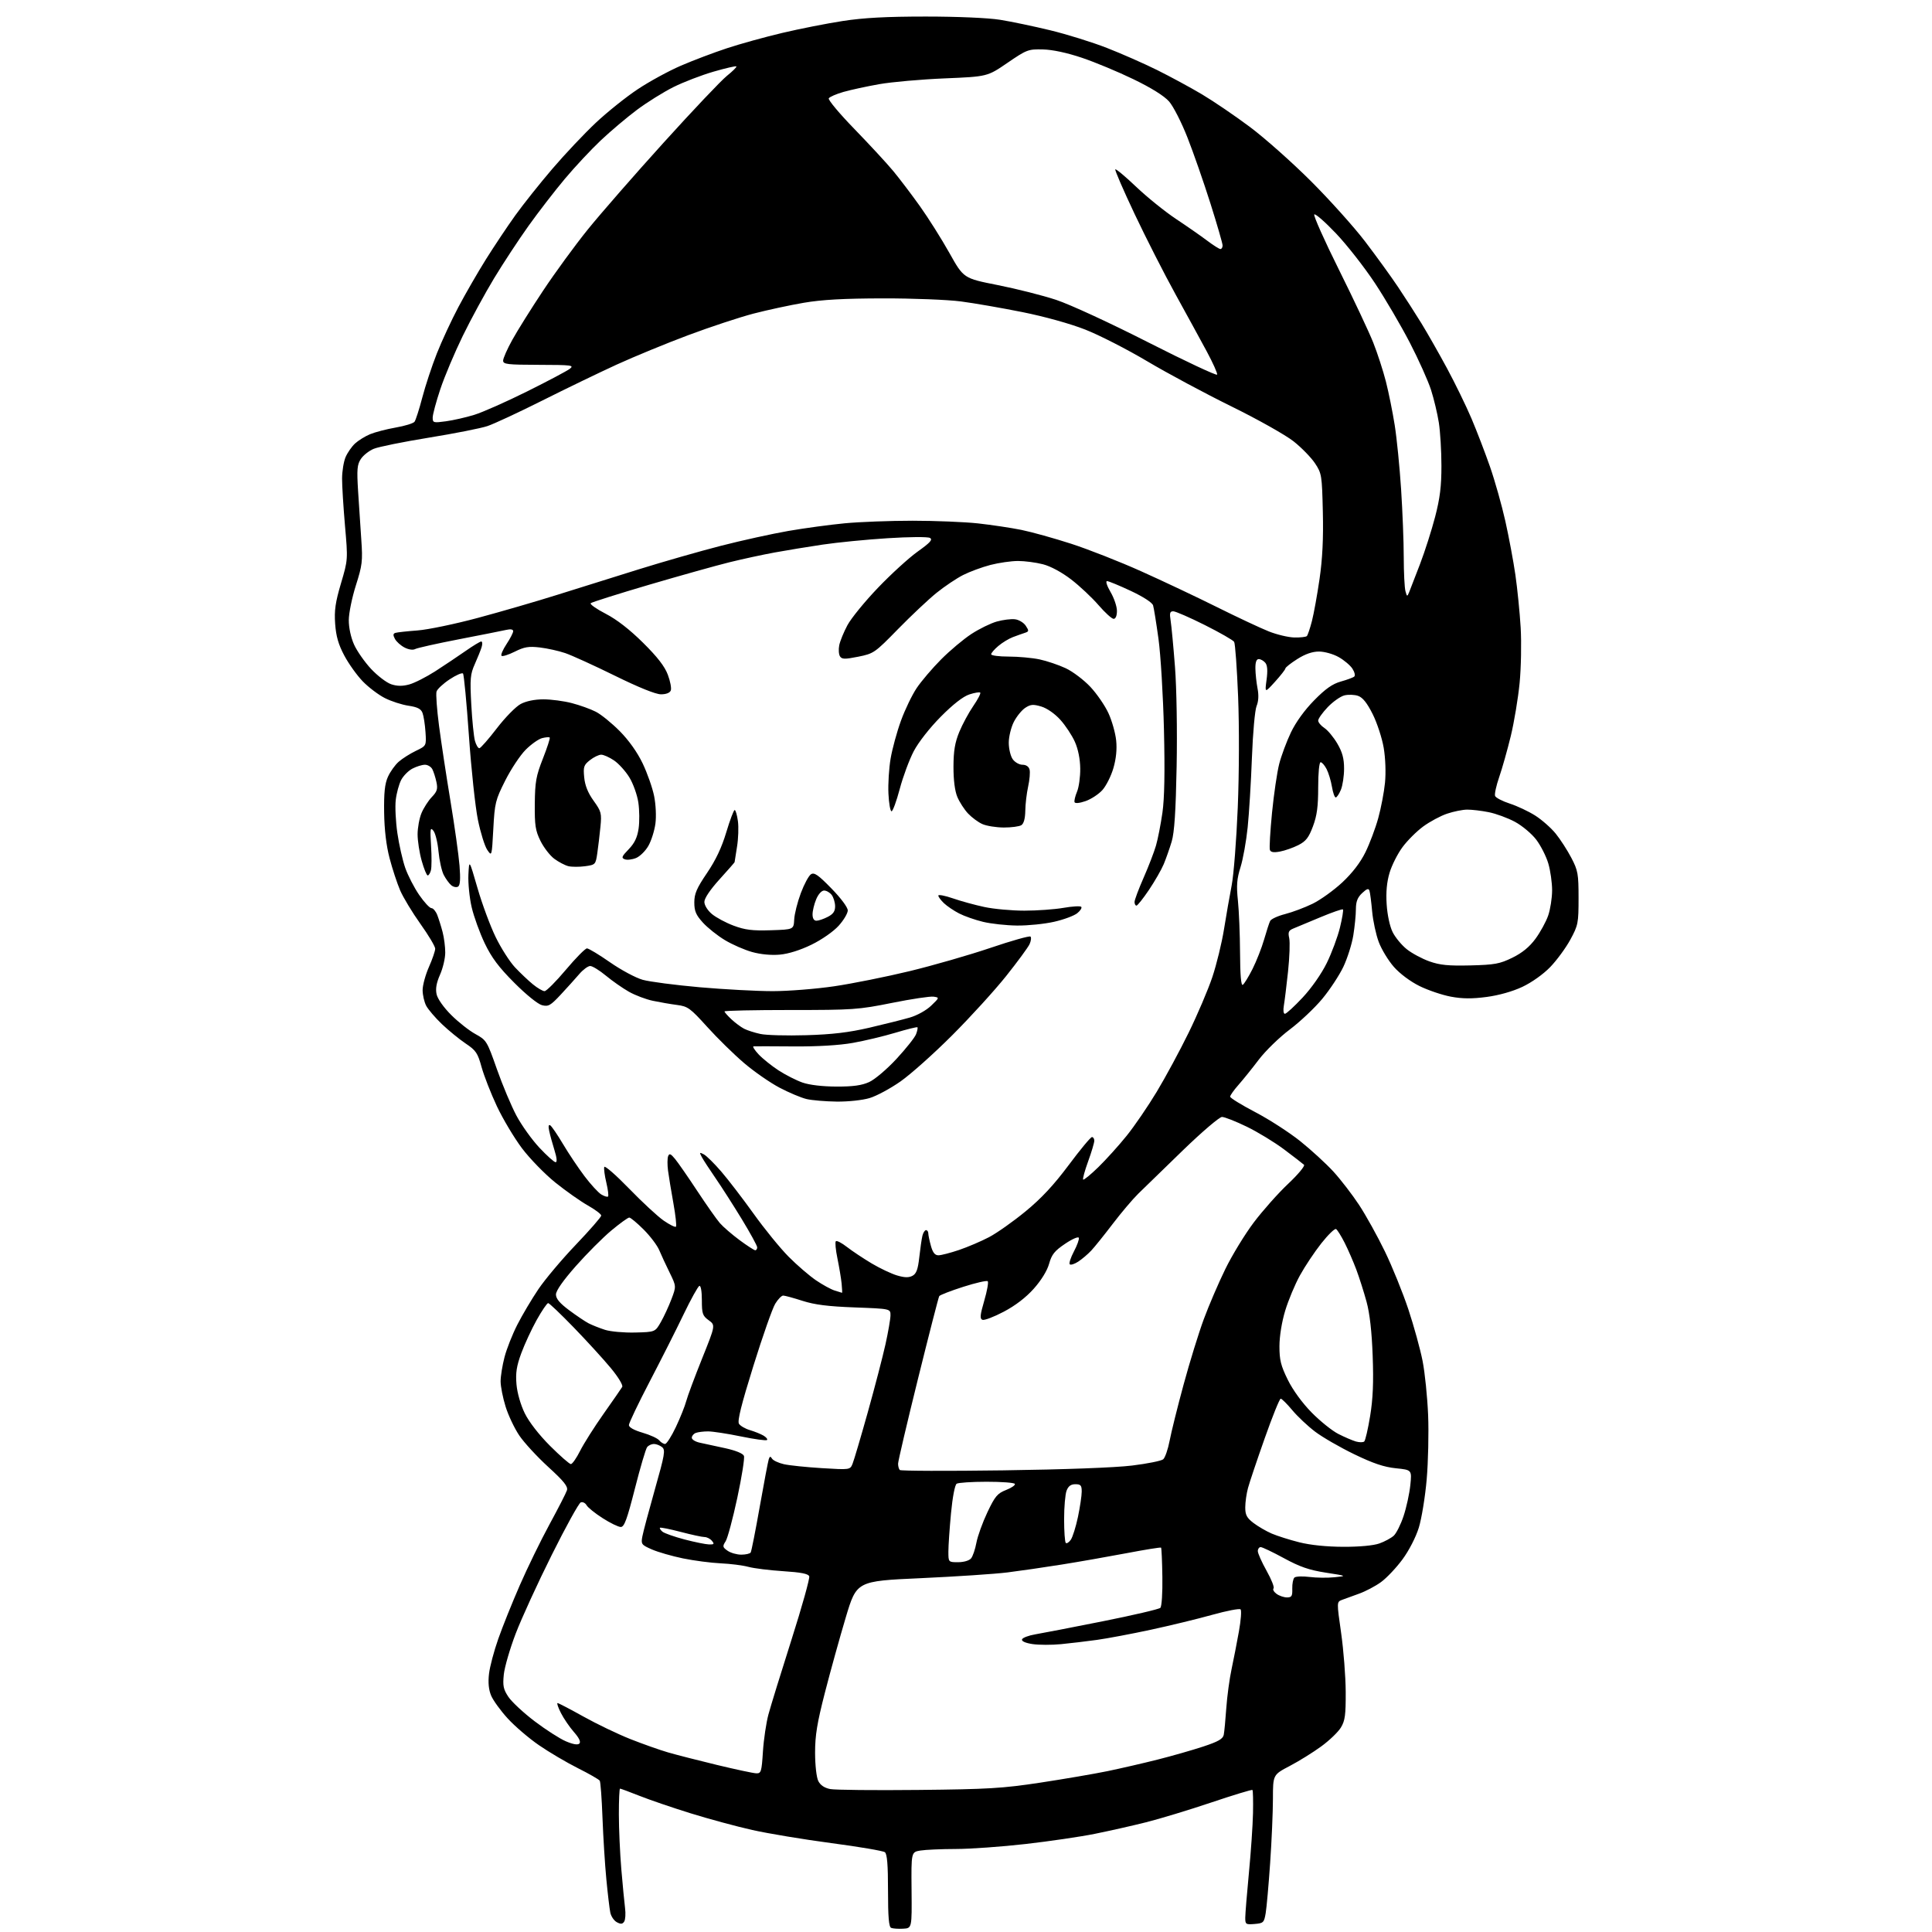 <?xml version="1.0" encoding="UTF-8" standalone="no"?>
<svg 
  version="1.1" 
  xmlns="http://www.w3.org/2000/svg" 
  xmlns:xlink="http://www.w3.org/1999/xlink" 
  xmlns:svg="http://www.w3.org/2000/svg"
  xmlns:rdf="http://www.w3.org/1999/02/22-rdf-syntax-ns#"
  xmlns:cc="http://creativecommons.org/ns#"
  xmlns:dc="http://purl.org/dc/elements/1.1/"
  viewBox="0 0 768 768"
  width="768"
  height="768"
>
<style>svg {background-color: white; }</style>"
<path stroke="none" fill="black" fill-rule="evenodd" d="M359.00,766.69C357.07,766.80 354.94,766.65 354.25,766.36C353.33,765.97 353.00,762.03 353.00,751.54C353.00,741.29 352.65,736.97 351.75,736.28C351.06,735.75 341.50,734.12 330.50,732.67C319.50,731.21 305.32,728.86 299.00,727.44C292.68,726.02 281.65,723.03 274.50,720.81C267.35,718.59 258.23,715.47 254.22,713.88C250.22,712.30 246.73,711.00 246.47,711.00C246.21,711.00 246.00,715.61 246.01,721.25C246.01,726.89 246.45,736.67 246.98,743.00C247.52,749.33 248.19,756.30 248.47,758.50C248.76,760.70 248.60,763.11 248.13,763.85C247.46,764.89 246.77,764.95 245.21,764.11C244.08,763.51 242.91,761.78 242.60,760.26C242.29,758.74 241.58,752.77 241.03,747.00C240.47,741.23 239.79,730.26 239.50,722.64C239.22,715.02 238.73,708.37 238.41,707.86C238.10,707.36 234.17,705.10 229.67,702.85C225.18,700.59 218.22,696.49 214.21,693.72C210.20,690.96 204.62,686.18 201.81,683.10C198.99,680.02 196.03,675.93 195.23,674.02C194.25,671.66 193.98,668.86 194.39,665.35C194.72,662.50 196.39,656.23 198.09,651.42C199.78,646.60 203.63,637.03 206.64,630.14C209.64,623.26 214.94,612.39 218.42,605.99C221.90,599.59 225.03,593.48 225.37,592.42C225.84,590.91 224.20,588.85 217.94,583.13C213.52,579.09 208.34,573.47 206.43,570.64C204.52,567.81 202.06,562.64 200.98,559.14C199.89,555.65 199.00,551.13 199.00,549.10C199.00,547.08 199.70,542.75 200.55,539.49C201.39,536.23 203.69,530.42 205.64,526.60C207.59,522.77 211.35,516.43 214.00,512.50C216.65,508.57 223.36,500.60 228.91,494.79C234.46,488.98 239.00,483.76 239.00,483.21C239.00,482.65 236.60,480.84 233.66,479.18C230.73,477.52 224.91,473.42 220.73,470.06C216.56,466.70 210.60,460.57 207.49,456.45C204.39,452.32 199.90,444.80 197.51,439.72C195.13,434.65 192.40,427.66 191.44,424.20C189.90,418.59 189.20,417.55 185.10,414.81C182.57,413.11 178.33,409.64 175.67,407.11C173.02,404.57 170.20,401.28 169.42,399.80C168.64,398.31 168.00,395.51 168.00,393.58C168.00,391.64 169.13,387.51 170.50,384.40C171.88,381.29 173.00,378.02 173.00,377.12C173.00,376.23 170.36,371.79 167.13,367.27C163.91,362.75 160.28,356.75 159.07,353.95C157.87,351.14 155.97,345.40 154.87,341.17C153.55,336.16 152.80,329.86 152.70,323.00C152.59,315.14 152.96,311.57 154.20,308.81C155.11,306.78 157.03,304.08 158.48,302.81C159.93,301.54 163.00,299.59 165.31,298.48C169.50,296.47 169.50,296.47 169.14,291.01C168.94,288.01 168.41,284.59 167.96,283.41C167.35,281.78 165.96,281.07 162.35,280.53C159.72,280.14 155.50,278.77 152.98,277.49C150.45,276.21 146.51,273.23 144.22,270.87C141.93,268.51 138.62,263.90 136.88,260.62C134.53,256.22 133.59,252.95 133.23,248.00C132.85,242.65 133.31,239.46 135.54,231.91C138.32,222.52 138.32,222.47 137.14,209.00C136.50,201.57 135.97,193.12 135.98,190.22C135.99,187.31 136.62,183.49 137.37,181.72C138.13,179.95 139.82,177.51 141.13,176.30C142.45,175.09 145.13,173.43 147.09,172.61C149.05,171.79 153.63,170.60 157.28,169.96C160.93,169.33 164.30,168.29 164.78,167.65C165.26,167.02 166.65,162.68 167.87,158.02C169.09,153.36 171.69,145.48 173.65,140.52C175.61,135.56 179.48,127.22 182.25,122.00C185.01,116.78 189.95,108.22 193.22,103.00C196.50,97.78 201.72,89.95 204.84,85.61C207.95,81.27 214.58,72.94 219.57,67.11C224.56,61.27 232.35,53.03 236.87,48.78C241.40,44.53 248.87,38.55 253.48,35.49C258.08,32.42 265.82,28.20 270.67,26.11C275.53,24.01 283.77,20.89 289.00,19.17C294.23,17.44 304.12,14.70 311.00,13.08C317.88,11.45 328.68,9.32 335.00,8.35C343.35,7.06 352.40,6.58 368.00,6.58C380.55,6.58 392.83,7.11 397.50,7.86C401.90,8.56 410.90,10.44 417.50,12.04C424.10,13.64 434.22,16.79 439.98,19.04C445.75,21.29 454.75,25.25 459.99,27.85C465.22,30.45 473.26,34.80 477.85,37.53C482.45,40.27 490.99,46.08 496.85,50.46C502.71,54.84 513.60,64.51 521.07,71.96C528.53,79.41 538.24,90.22 542.65,96.00C547.06,101.78 552.93,109.88 555.69,114.00C558.46,118.12 562.65,124.65 565.02,128.50C567.38,132.35 571.96,140.39 575.19,146.37C578.42,152.35 582.80,161.35 584.94,166.37C587.07,171.39 590.39,180.05 592.33,185.62C594.26,191.18 596.99,200.86 598.39,207.12C599.79,213.38 601.59,223.00 602.39,228.50C603.18,234.00 604.13,243.45 604.49,249.50C604.84,255.55 604.66,265.45 604.07,271.50C603.48,277.55 601.90,287.04 600.56,292.59C599.21,298.14 597.14,305.47 595.96,308.88C594.78,312.29 594.04,315.67 594.32,316.40C594.60,317.12 597.23,318.49 600.16,319.44C603.10,320.39 607.66,322.54 610.29,324.21C612.92,325.89 616.58,329.11 618.42,331.38C620.26,333.65 623.05,337.98 624.63,341.00C627.26,346.04 627.50,347.39 627.50,357.00C627.50,366.96 627.33,367.81 624.24,373.51C622.44,376.82 618.84,381.72 616.24,384.42C613.46,387.29 608.88,390.54 605.17,392.29C601.28,394.12 595.79,395.67 590.92,396.31C585.16,397.07 581.30,397.04 576.75,396.19C573.31,395.55 567.71,393.66 564.30,391.98C560.63,390.17 556.47,387.06 554.09,384.36C551.88,381.85 549.17,377.39 548.07,374.45C546.97,371.51 545.79,366.04 545.45,362.30C545.11,358.56 544.64,354.87 544.39,354.10C544.05,353.03 543.36,353.25 541.47,355.02C539.63,356.76 539.00,358.39 538.99,361.42C538.99,363.67 538.52,368.34 537.96,371.82C537.40,375.29 535.62,380.91 534.01,384.32C532.39,387.72 528.61,393.46 525.60,397.08C522.59,400.70 516.77,406.19 512.66,409.28C508.55,412.37 503.04,417.74 500.41,421.20C497.78,424.67 494.14,429.19 492.32,431.25C490.49,433.32 489.00,435.42 489.00,435.94C489.00,436.45 493.49,439.22 498.98,442.09C504.47,444.96 512.51,450.15 516.85,453.62C521.18,457.09 527.12,462.53 530.04,465.71C532.95,468.90 537.56,474.88 540.27,479.00C542.98,483.12 547.60,491.45 550.53,497.50C553.46,503.55 557.65,513.90 559.85,520.50C562.04,527.10 564.58,536.33 565.50,541.00C566.42,545.67 567.40,555.35 567.70,562.50C567.99,569.65 567.73,581.16 567.13,588.08C566.53,595.00 565.12,603.62 564.01,607.24C562.82,611.08 560.12,616.33 557.50,619.89C555.04,623.23 551.19,627.30 548.94,628.93C546.69,630.56 542.74,632.63 540.17,633.54C537.60,634.45 534.57,635.55 533.43,635.99C531.36,636.79 531.36,636.79 533.12,649.15C534.09,655.94 534.91,666.45 534.94,672.50C534.98,681.75 534.68,684.01 533.02,686.73C531.94,688.51 528.42,691.89 525.20,694.23C521.99,696.58 516.36,700.08 512.69,702.00C506.02,705.50 506.02,705.50 506.01,715.09C506.00,720.37 505.51,731.85 504.90,740.59C504.30,749.34 503.50,758.30 503.13,760.50C502.50,764.25 502.23,764.52 498.73,764.81C495.23,765.10 495.00,764.95 495.01,762.31C495.02,760.76 495.67,752.75 496.46,744.50C497.26,736.25 497.99,725.55 498.09,720.72C498.19,715.89 498.09,711.76 497.87,711.54C497.65,711.32 490.28,713.56 481.48,716.52C472.69,719.48 461.00,723.02 455.50,724.40C450.00,725.78 440.86,727.84 435.19,728.98C429.51,730.13 417.14,731.94 407.69,733.02C398.23,734.10 385.77,734.99 380.00,735.00C374.23,735.01 367.86,735.29 365.86,735.62C362.22,736.23 362.22,736.23 362.36,751.36C362.50,766.50 362.50,766.50 359.00,766.69zM365.00,711.53C392.83,711.25 398.49,710.91 413.59,708.62C422.98,707.19 434.97,705.14 440.23,704.06C445.48,702.97 454.44,700.91 460.14,699.47C465.84,698.03 473.99,695.70 478.27,694.29C484.27,692.31 486.13,691.25 486.46,689.61C486.69,688.45 487.15,683.67 487.47,679.00C487.80,674.33 488.74,667.35 489.57,663.50C490.39,659.65 491.71,652.90 492.49,648.51C493.28,644.12 493.58,640.18 493.15,639.75C492.73,639.33 487.69,640.30 481.94,641.90C476.20,643.51 465.20,646.18 457.50,647.84C449.80,649.50 440.12,651.32 436.00,651.89C431.88,652.46 425.47,653.22 421.76,653.58C418.06,653.94 412.97,653.92 410.45,653.55C407.61,653.12 406.03,652.41 406.27,651.68C406.49,651.03 408.88,650.13 411.58,649.67C414.29,649.22 426.35,646.88 438.39,644.48C450.43,642.08 460.73,639.67 461.26,639.14C461.81,638.59 462.16,633.16 462.06,626.85C461.97,620.64 461.73,615.40 461.54,615.21C461.35,615.02 455.19,616.01 447.85,617.41C440.51,618.80 428.88,620.84 422.00,621.94C415.12,623.04 405.45,624.44 400.50,625.06C395.55,625.68 380.03,626.71 366.01,627.35C340.53,628.50 340.53,628.50 336.19,643.00C333.81,650.98 330.09,664.37 327.93,672.78C324.81,684.91 324.00,689.85 324.01,696.78C324.02,701.78 324.57,706.57 325.29,708.00C326.12,709.65 327.74,710.73 330.03,711.18C331.94,711.55 347.68,711.71 365.00,711.53zM300.61,704.92C302.56,704.99 302.76,704.34 303.28,696.25C303.59,691.44 304.58,684.80 305.47,681.50C306.36,678.20 310.49,664.81 314.65,651.75C318.81,638.69 321.97,627.37 321.68,626.60C321.29,625.59 318.37,625.02 311.32,624.57C305.92,624.22 299.70,623.45 297.50,622.85C295.30,622.25 290.35,621.62 286.50,621.45C282.65,621.27 275.90,620.39 271.50,619.49C267.10,618.58 261.53,616.98 259.12,615.92C254.97,614.10 254.77,613.82 255.35,610.75C255.68,608.96 257.93,600.52 260.34,592.00C264.27,578.16 264.57,576.37 263.18,575.25C262.32,574.56 260.86,574.00 259.93,574.00C259.00,574.00 257.80,574.56 257.25,575.25C256.70,575.94 254.51,583.36 252.38,591.75C249.25,604.04 248.16,607.00 246.77,607.00C245.82,607.00 242.58,605.43 239.57,603.50C236.56,601.58 233.68,599.26 233.17,598.35C232.66,597.44 231.62,596.93 230.86,597.22C230.10,597.52 224.90,606.92 219.32,618.13C213.73,629.33 207.28,643.40 204.99,649.40C202.70,655.39 200.58,662.70 200.27,665.63C199.81,670.15 200.09,671.52 202.11,674.55C203.43,676.52 208.10,680.87 212.50,684.21C216.90,687.55 222.49,691.14 224.91,692.18C227.81,693.42 229.67,693.73 230.31,693.09C230.96,692.44 230.22,690.87 228.15,688.52C226.43,686.56 224.10,683.16 222.99,680.97C221.87,678.79 221.27,677.00 221.64,677.00C222.02,677.00 226.64,679.41 231.91,682.35C237.19,685.30 245.55,689.31 250.50,691.28C255.45,693.24 262.20,695.63 265.50,696.59C268.80,697.55 277.57,699.80 285.00,701.59C292.43,703.38 299.45,704.88 300.61,704.92zM511.59,635.00C513.47,635.00 513.79,634.47 513.70,631.50C513.65,629.57 514.03,627.60 514.55,627.11C515.07,626.63 517.75,626.51 520.50,626.86C523.25,627.21 527.75,627.27 530.50,626.98C535.50,626.47 535.50,626.47 527.00,625.15C520.39,624.12 516.70,622.84 510.40,619.41C505.94,616.99 501.78,615.00 501.15,615.00C500.52,615.00 500.00,615.71 500.00,616.59C500.00,617.46 501.57,620.99 503.50,624.43C505.42,627.86 506.66,631.01 506.25,631.42C505.84,631.83 506.38,632.80 507.44,633.58C508.51,634.36 510.38,635.00 511.59,635.00zM380.88,621.00C383.12,621.00 385.28,620.36 386.01,619.49C386.70,618.66 387.66,615.85 388.14,613.24C388.63,610.63 390.59,605.20 392.50,601.17C395.54,594.77 396.47,593.65 399.96,592.28C402.15,591.42 403.71,590.33 403.41,589.86C403.12,589.39 398.07,589.01 392.19,589.02C386.31,589.02 380.96,589.38 380.29,589.80C379.58,590.25 378.65,595.12 378.04,601.53C377.47,607.57 377.00,614.41 377.00,616.75C377.00,621.00 377.00,621.00 380.88,621.00zM294.66,618.00C296.43,618.00 298.12,617.61 298.41,617.14C298.71,616.67 300.33,608.45 302.02,598.89C303.71,589.33 305.33,580.84 305.60,580.03C306.00,578.86 306.27,578.82 306.91,579.85C307.35,580.56 309.46,581.55 311.60,582.04C313.75,582.53 320.54,583.23 326.71,583.61C337.87,584.29 337.92,584.28 338.90,581.89C339.44,580.58 342.17,571.35 344.96,561.39C347.75,551.42 350.91,539.27 351.99,534.39C353.07,529.50 353.97,524.32 353.98,522.88C354.00,520.25 354.00,520.25 339.75,519.72C329.19,519.33 323.82,518.65 319.00,517.10C315.43,515.95 311.97,515.01 311.33,515.01C310.69,515.00 309.26,516.46 308.17,518.25C307.07,520.04 303.16,531.16 299.48,542.97C294.70,558.31 293.06,564.87 293.75,565.97C294.28,566.81 296.24,567.95 298.11,568.50C299.97,569.05 302.40,570.03 303.49,570.67C304.59,571.32 305.22,572.11 304.90,572.43C304.58,572.76 299.92,572.11 294.55,571.01C289.18,569.90 283.29,569.00 281.47,569.00C279.65,569.00 277.45,569.27 276.58,569.61C275.71,569.94 275.00,570.81 275.00,571.53C275.00,572.25 276.46,573.14 278.25,573.51C280.04,573.88 284.57,574.86 288.32,575.69C292.50,576.61 295.37,577.79 295.73,578.75C296.06,579.60 294.87,587.10 293.09,595.40C291.31,603.71 289.22,611.49 288.44,612.70C287.15,614.69 287.23,615.05 289.23,616.45C290.45,617.30 292.89,618.00 294.66,618.00zM534.00,614.88C540.40,614.90 545.99,614.38 548.32,613.55C550.42,612.80 552.98,611.42 554.02,610.48C555.06,609.54 556.83,606.01 557.95,602.63C559.07,599.26 560.27,593.76 560.62,590.41C561.25,584.31 561.25,584.31 554.88,583.66C550.16,583.18 545.84,581.72 538.28,578.06C532.66,575.34 525.68,571.31 522.78,569.11C519.88,566.92 515.79,563.07 513.70,560.56C511.61,558.05 509.54,556.00 509.10,556.00C508.65,556.00 505.79,563.09 502.74,571.75C499.68,580.41 496.69,589.30 496.10,591.50C495.50,593.70 495.01,597.16 495.01,599.20C495.00,602.21 495.61,603.37 498.30,605.42C500.12,606.80 503.38,608.70 505.55,609.63C507.72,610.56 512.65,612.12 516.50,613.09C520.92,614.20 527.38,614.86 534.00,614.88zM281.87,613.94C283.87,613.99 284.05,613.76 283.00,612.50C282.32,611.67 280.99,611.00 280.07,611.00C279.14,611.00 274.86,610.08 270.57,608.95C266.27,607.83 262.58,607.09 262.35,607.31C262.13,607.53 262.58,608.23 263.34,608.87C264.11,609.50 268.05,610.89 272.12,611.96C276.18,613.02 280.57,613.91 281.87,613.94zM425.66,612.08C426.39,611.03 427.67,606.96 428.50,603.02C429.32,599.09 430.00,594.55 430.00,592.93C430.00,590.46 429.60,590.00 427.48,590.00C425.69,590.00 424.67,590.75 423.98,592.57C423.44,593.98 423.00,599.08 423.00,603.90C423.00,608.72 423.30,612.96 423.66,613.33C424.02,613.69 424.92,613.13 425.66,612.08zM398.69,584.49C422.99,584.16 443.39,583.40 450.02,582.58C456.07,581.84 461.63,580.72 462.38,580.10C463.13,579.48 464.28,576.16 464.94,572.73C465.59,569.30 468.09,559.24 470.50,550.38C472.90,541.51 476.52,529.81 478.53,524.38C480.54,518.94 484.38,510.00 487.07,504.50C489.75,499.00 494.85,490.65 498.39,485.95C501.94,481.25 508.07,474.34 512.03,470.61C515.99,466.88 518.84,463.46 518.36,463.02C517.89,462.57 514.35,459.84 510.50,456.95C506.65,454.06 499.92,449.96 495.55,447.85C491.18,445.73 486.78,444.00 485.76,444.00C484.75,444.00 477.77,449.96 470.24,457.25C462.72,464.54 454.73,472.30 452.49,474.50C450.25,476.70 445.68,482.10 442.33,486.50C438.98,490.90 435.14,495.68 433.80,497.11C432.45,498.55 430.13,500.52 428.64,501.50C427.16,502.47 425.63,502.96 425.25,502.58C424.87,502.20 425.61,499.92 426.88,497.51C428.16,495.10 429.05,492.65 428.85,492.06C428.65,491.46 426.22,492.51 423.40,494.42C419.21,497.24 418.08,498.65 417.04,502.35C416.27,505.12 413.93,508.92 410.95,512.27C407.82,515.78 403.61,519.01 399.00,521.43C395.09,523.49 391.28,524.94 390.54,524.65C389.45,524.23 389.58,522.80 391.25,517.06C392.39,513.17 393.01,509.68 392.64,509.31C392.27,508.94 387.89,509.94 382.91,511.53C377.93,513.12 373.63,514.79 373.36,515.23C373.08,515.67 369.29,530.44 364.93,548.04C360.57,565.63 357.00,580.85 357.00,581.85C357.00,582.85 357.31,583.97 357.68,584.35C358.06,584.73 376.51,584.79 398.69,584.49zM226.93,582.00C227.50,582.00 229.15,579.64 230.60,576.75C232.05,573.86 236.25,567.23 239.94,562.00C243.63,556.77 246.96,551.97 247.34,551.32C247.73,550.65 245.79,547.43 242.80,543.82C239.92,540.34 233.32,533.11 228.13,527.75C222.94,522.39 218.34,518.00 217.90,518.00C217.46,518.00 215.41,521.01 213.35,524.69C211.30,528.38 208.53,534.34 207.21,537.94C205.33,543.08 204.92,545.76 205.31,550.31C205.61,553.74 206.96,558.44 208.60,561.80C210.29,565.24 214.24,570.34 218.64,574.74C222.64,578.73 226.37,582.00 226.93,582.00zM264.37,574.00C264.99,574.00 266.93,570.96 268.68,567.25C270.43,563.54 272.28,558.91 272.79,556.96C273.30,555.01 276.13,547.43 279.07,540.10C284.42,526.78 284.42,526.78 281.71,524.81C279.28,523.04 279.00,522.21 279.00,516.83C279.00,513.32 278.59,510.97 278.01,511.17C277.47,511.35 274.64,516.45 271.73,522.50C268.83,528.55 262.75,540.59 258.22,549.27C253.70,557.94 250.00,565.69 250.00,566.49C250.00,567.39 252.06,568.54 255.42,569.52C258.40,570.38 261.38,571.75 262.04,572.55C262.70,573.35 263.75,574.00 264.37,574.00zM542.31,573.01C542.75,572.61 543.80,568.06 544.65,562.89C545.77,556.07 546.05,549.53 545.66,539.00C545.31,529.35 544.50,522.15 543.23,517.49C542.18,513.63 540.35,507.88 539.17,504.72C537.98,501.55 535.89,496.75 534.53,494.05C533.16,491.35 531.62,488.88 531.11,488.57C530.60,488.25 527.96,490.81 525.24,494.25C522.53,497.69 518.70,503.43 516.74,507.00C514.77,510.57 512.14,516.88 510.89,521.00C509.53,525.50 508.61,531.15 508.60,535.11C508.59,540.60 509.15,542.87 511.91,548.47C513.93,552.58 517.64,557.67 521.37,561.47C524.74,564.90 529.52,568.75 532.00,570.01C534.48,571.27 537.62,572.62 539.00,573.02C540.38,573.41 541.86,573.41 542.31,573.01zM252.47,529.70C260.44,529.50 260.44,529.50 262.72,525.50C263.97,523.30 265.86,519.21 266.92,516.41C268.85,511.32 268.85,511.32 266.18,505.86C264.70,502.86 262.85,498.86 262.06,496.97C261.27,495.08 258.48,491.38 255.86,488.76C253.24,486.14 250.66,484.00 250.14,484.00C249.61,484.00 246.40,486.32 243.01,489.15C239.62,491.98 233.28,498.34 228.92,503.27C223.82,509.05 221.00,513.07 221.00,514.59C221.00,516.26 222.52,518.06 226.25,520.84C229.14,522.99 232.62,525.34 234.00,526.05C235.38,526.76 238.30,527.92 240.50,528.63C242.70,529.33 248.09,529.81 252.47,529.70zM334.72,513.91C334.83,513.96 334.76,512.31 334.56,510.25C334.35,508.19 333.60,503.70 332.90,500.28C332.19,496.86 331.90,493.76 332.26,493.41C332.62,493.05 334.62,494.08 336.70,495.71C338.79,497.33 343.20,500.26 346.50,502.23C349.80,504.19 354.35,506.35 356.60,507.01C359.58,507.90 361.26,507.93 362.72,507.15C364.27,506.32 364.89,504.62 365.43,499.79C365.81,496.33 366.37,492.49 366.67,491.25C366.97,490.01 367.62,489.00 368.11,489.00C368.60,489.00 369.00,489.56 369.01,490.25C369.01,490.94 369.48,493.19 370.05,495.25C370.80,497.94 371.64,499.00 373.04,499.00C374.11,499.00 377.81,498.04 381.25,496.88C384.69,495.71 390.05,493.42 393.16,491.79C396.28,490.15 402.80,485.55 407.66,481.55C413.95,476.39 418.90,471.07 424.82,463.14C429.39,457.01 433.55,452.00 434.07,452.00C434.58,452.00 435.00,452.65 435.00,453.45C435.00,454.25 433.90,457.95 432.55,461.67C431.20,465.39 430.31,468.64 430.57,468.90C430.83,469.17 433.56,466.93 436.63,463.94C439.69,460.95 444.75,455.35 447.85,451.50C450.96,447.65 456.34,439.77 459.82,434.00C463.30,428.23 469.01,417.65 472.51,410.50C476.01,403.35 480.25,393.40 481.93,388.39C483.60,383.38 485.69,374.83 486.56,369.39C487.43,363.95 488.80,356.12 489.60,352.00C490.41,347.88 491.50,333.93 492.03,321.00C492.59,307.35 492.64,288.88 492.17,276.93C491.71,265.62 491.01,255.82 490.59,255.15C490.18,254.48 484.94,251.48 478.94,248.47C472.94,245.46 467.29,243.00 466.39,243.00C465.05,243.00 464.86,243.69 465.35,246.76C465.68,248.83 466.46,257.12 467.08,265.18C467.72,273.50 468.00,290.56 467.73,304.66C467.39,322.59 466.84,330.89 465.77,334.50C464.95,337.25 463.52,341.30 462.61,343.50C461.69,345.70 459.04,350.31 456.73,353.75C454.41,357.19 452.17,360.00 451.76,360.00C451.34,360.00 451.00,359.35 451.00,358.55C451.00,357.75 452.61,353.43 454.59,348.94C456.56,344.46 458.78,338.70 459.52,336.14C460.26,333.59 461.41,327.71 462.08,323.08C462.90,317.30 463.09,306.93 462.69,290.08C462.36,276.56 461.39,260.32 460.52,254.00C459.65,247.68 458.68,241.66 458.37,240.64C458.02,239.53 454.45,237.21 449.50,234.89C444.94,232.75 440.69,231.00 440.06,231.00C439.42,231.00 440.03,232.89 441.46,235.34C442.86,237.72 444.00,241.10 444.00,242.84C444.00,244.78 443.49,246.00 442.69,246.00C441.97,246.00 439.26,243.54 436.67,240.54C434.08,237.54 429.19,232.95 425.81,230.35C422.07,227.48 417.67,225.10 414.61,224.31C411.83,223.59 407.36,223.00 404.68,223.00C401.99,223.00 397.06,223.71 393.72,224.57C390.38,225.44 385.49,227.24 382.87,228.57C380.24,229.90 375.49,233.09 372.30,235.66C369.11,238.23 362.23,244.71 357.00,250.05C347.76,259.51 347.33,259.81 341.16,261.05C335.80,262.12 334.67,262.09 333.91,260.91C333.41,260.13 333.28,258.15 333.61,256.50C333.94,254.85 335.40,251.27 336.86,248.54C338.31,245.81 343.77,239.12 348.99,233.67C354.20,228.22 361.33,221.72 364.83,219.23C369.81,215.67 370.86,214.50 369.66,213.83C368.81,213.35 361.38,213.40 352.82,213.95C344.39,214.48 332.77,215.63 327.00,216.49C321.23,217.35 312.68,218.75 308.00,219.61C303.32,220.46 295.23,222.21 290.00,223.50C284.77,224.79 270.38,228.82 258.02,232.45C245.65,236.09 235.21,239.39 234.81,239.79C234.41,240.19 237.10,242.08 240.79,243.99C245.17,246.25 250.31,250.24 255.60,255.48C261.31,261.13 264.23,264.89 265.47,268.21C266.45,270.80 266.98,273.62 266.65,274.46C266.29,275.42 264.81,276.00 262.75,276.00C260.66,276.00 253.92,273.28 244.41,268.60C236.14,264.53 227.26,260.49 224.67,259.61C222.09,258.73 217.55,257.73 214.60,257.38C210.16,256.86 208.41,257.15 204.62,259.05C202.09,260.31 199.72,261.05 199.36,260.69C199.00,260.33 199.90,258.24 201.35,256.04C202.81,253.84 204.00,251.53 204.00,250.90C204.00,250.18 203.00,249.99 201.25,250.39C199.74,250.73 191.30,252.41 182.50,254.11C173.70,255.81 165.84,257.57 165.03,258.01C164.17,258.49 162.43,258.24 160.81,257.40C159.30,256.62 157.58,255.08 156.99,253.97C156.18,252.46 156.23,251.87 157.21,251.57C157.92,251.35 161.88,250.92 166.00,250.61C170.12,250.30 180.93,248.05 190.00,245.61C199.07,243.17 213.25,239.06 221.50,236.46C229.75,233.87 244.38,229.29 254.00,226.29C263.62,223.29 278.29,219.10 286.60,216.96C294.90,214.83 306.95,212.18 313.38,211.06C319.80,209.95 329.88,208.58 335.78,208.02C341.68,207.46 353.83,207.00 362.79,207.00C371.75,207.00 383.45,207.48 388.79,208.06C394.13,208.65 401.88,209.81 406.00,210.64C410.12,211.48 419.06,213.97 425.87,216.17C432.67,218.38 445.15,223.28 453.60,227.08C462.06,230.87 475.62,237.28 483.74,241.32C491.86,245.36 501.13,249.71 504.35,250.99C507.57,252.27 512.14,253.36 514.52,253.41C516.89,253.46 519.13,253.21 519.49,252.85C519.85,252.49 520.76,249.79 521.52,246.85C522.27,243.91 523.64,236.36 524.55,230.08C525.70,222.14 526.10,214.05 525.85,203.51C525.51,188.92 525.40,188.20 522.74,184.18C521.22,181.89 517.40,177.96 514.24,175.46C511.07,172.94 500.00,166.71 489.50,161.55C479.05,156.41 463.98,148.33 456.00,143.59C448.02,138.85 436.95,133.19 431.39,131.01C425.40,128.66 415.21,125.83 406.39,124.06C398.20,122.42 387.23,120.51 382.00,119.83C376.77,119.14 362.82,118.59 351.00,118.61C335.45,118.64 326.73,119.12 319.50,120.36C314.00,121.30 305.00,123.24 299.50,124.67C294.00,126.11 282.37,129.95 273.65,133.21C264.93,136.47 252.11,141.75 245.15,144.93C238.19,148.12 224.85,154.57 215.50,159.26C206.15,163.95 196.37,168.50 193.77,169.37C191.17,170.25 180.70,172.32 170.51,173.97C160.32,175.63 150.45,177.62 148.57,178.41C146.69,179.19 144.38,181.01 143.44,182.46C141.97,184.69 141.81,186.60 142.35,195.29C142.70,200.91 143.28,209.64 143.63,214.69C144.21,223.01 144.01,224.72 141.47,232.69C139.93,237.54 138.66,243.75 138.65,246.50C138.63,249.49 139.48,253.40 140.74,256.22C141.91,258.81 144.96,263.18 147.52,265.92C150.09,268.66 153.69,271.40 155.53,272.01C157.88,272.79 160.00,272.81 162.68,272.08C164.78,271.51 169.48,269.12 173.13,266.77C176.77,264.42 182.16,260.81 185.11,258.75C188.06,256.69 190.85,255.00 191.30,255.00C191.76,255.00 191.83,256.01 191.45,257.25C191.07,258.49 189.85,261.52 188.74,264.00C186.95,267.99 186.79,269.80 187.34,280.00C187.68,286.32 188.34,292.85 188.80,294.50C189.26,296.15 190.06,297.47 190.56,297.43C191.06,297.39 194.18,293.84 197.49,289.53C200.79,285.22 205.07,280.86 206.98,279.85C209.16,278.69 212.55,278.00 216.02,278.00C219.08,278.00 224.16,278.67 227.32,279.50C230.48,280.32 234.77,281.86 236.85,282.93C238.94,283.99 243.23,287.48 246.40,290.68C250.02,294.35 253.37,299.08 255.48,303.50C257.32,307.35 259.36,313.16 260.02,316.42C260.70,319.78 260.92,324.53 260.54,327.40C260.17,330.18 258.93,334.13 257.78,336.17C256.64,338.21 254.42,340.41 252.87,341.06C251.31,341.70 249.28,341.94 248.35,341.58C246.91,341.03 247.14,340.45 249.90,337.61C252.24,335.18 253.32,332.94 253.85,329.39C254.25,326.70 254.20,322.02 253.75,319.00C253.30,315.98 251.69,311.48 250.18,309.02C248.67,306.55 245.92,303.52 244.07,302.27C242.22,301.02 239.93,300.00 238.99,300.00C238.04,300.00 236.03,300.97 234.52,302.16C232.07,304.09 231.82,304.82 232.23,309.02C232.54,312.25 233.71,315.17 235.96,318.30C239.02,322.56 239.21,323.28 238.68,328.69C238.37,331.88 237.81,336.58 237.44,339.13C236.78,343.67 236.69,343.77 232.57,344.34C230.26,344.65 227.28,344.64 225.94,344.32C224.60,343.99 222.08,342.67 220.35,341.39C218.62,340.11 216.15,336.90 214.85,334.28C212.83,330.17 212.51,328.10 212.59,319.50C212.68,310.79 213.09,308.47 215.81,301.55C217.53,297.18 218.75,293.42 218.52,293.18C218.28,292.95 216.94,293.05 215.52,293.41C214.11,293.76 211.17,295.83 208.98,298.02C206.80,300.20 203.15,305.70 200.86,310.24C196.94,318.02 196.66,319.14 196.10,329.50C195.50,340.50 195.50,340.50 193.69,337.83C192.69,336.36 191.02,331.00 189.98,325.91C188.94,320.82 187.33,305.82 186.41,292.58C185.49,279.34 184.43,268.16 184.05,267.74C183.68,267.32 181.29,268.36 178.74,270.05C176.18,271.74 173.84,273.92 173.53,274.90C173.22,275.87 173.67,282.03 174.53,288.58C175.39,295.14 177.44,308.60 179.08,318.50C180.72,328.40 182.33,339.92 182.67,344.11C183.09,349.45 182.92,351.93 182.09,352.44C181.44,352.84 180.23,352.60 179.39,351.91C178.55,351.21 177.20,349.36 176.39,347.79C175.58,346.23 174.65,342.03 174.31,338.46C173.98,334.90 173.07,331.20 172.29,330.24C171.04,328.71 170.93,329.44 171.35,336.20C171.62,340.44 171.60,344.82 171.30,345.95C171.01,347.08 170.43,348.00 170.02,348.00C169.60,348.00 168.53,345.38 167.63,342.18C166.73,338.99 166.00,334.25 166.00,331.65C166.00,329.06 166.70,325.26 167.55,323.22C168.41,321.17 170.25,318.30 171.65,316.84C173.77,314.63 174.08,313.62 173.48,310.84C173.09,309.00 172.35,306.71 171.85,305.75C171.34,304.79 170.02,304.00 168.92,304.00C167.81,304.00 165.58,304.68 163.97,305.52C162.35,306.35 160.33,308.40 159.46,310.07C158.60,311.74 157.63,315.29 157.32,317.96C157.00,320.63 157.29,326.57 157.96,331.16C158.62,335.75 160.04,341.98 161.09,345.00C162.15,348.02 164.64,352.86 166.63,355.75C168.62,358.64 170.81,361.00 171.50,361.00C172.19,361.00 173.24,362.24 173.83,363.75C174.41,365.26 175.37,368.30 175.94,370.50C176.52,372.70 176.99,376.36 176.99,378.62C177.00,380.89 176.07,384.85 174.93,387.42C173.48,390.71 173.07,393.03 173.55,395.23C173.96,397.08 176.36,400.48 179.37,403.48C182.19,406.30 186.53,409.71 189.00,411.06C193.38,413.47 193.60,413.83 197.53,425.02C199.75,431.33 203.25,439.65 205.30,443.50C207.36,447.35 211.47,453.09 214.44,456.25C217.40,459.41 220.30,462.00 220.87,462.00C221.52,462.00 221.36,460.25 220.42,457.25C219.61,454.64 218.66,451.19 218.32,449.59C217.91,447.71 218.05,446.91 218.72,447.33C219.29,447.68 221.58,451.04 223.81,454.79C226.04,458.55 229.89,464.29 232.36,467.56C234.83,470.83 237.83,474.09 239.02,474.82C240.22,475.54 241.43,475.91 241.71,475.62C241.99,475.34 241.68,472.85 241.02,470.08C240.36,467.32 239.99,464.53 240.21,463.88C240.42,463.24 244.85,467.10 250.05,472.46C255.25,477.83 261.44,483.56 263.82,485.21C266.20,486.85 268.39,487.94 268.70,487.63C269.01,487.32 268.55,483.12 267.68,478.29C266.81,473.45 265.85,467.62 265.55,465.33C265.25,463.04 265.27,460.46 265.59,459.61C266.07,458.37 266.62,458.59 268.41,460.78C269.63,462.28 273.60,468.00 277.22,473.50C280.85,479.00 284.87,484.72 286.16,486.20C287.45,487.69 290.96,490.72 293.97,492.95C296.98,495.18 299.80,497.00 300.22,497.00C300.65,497.00 301.00,496.48 301.00,495.84C301.00,495.21 298.23,490.14 294.85,484.59C291.46,479.04 286.76,471.69 284.39,468.26C282.02,464.83 279.58,461.08 278.97,459.93C277.96,458.05 278.04,457.95 279.80,458.89C280.87,459.46 283.98,462.54 286.72,465.72C289.46,468.90 295.25,476.45 299.59,482.50C303.92,488.55 310.18,496.23 313.49,499.56C316.79,502.89 321.68,507.10 324.34,508.92C327.00,510.73 330.38,512.58 331.84,513.02C333.30,513.47 334.60,513.87 334.72,513.91zM332.57,437.90C328.13,437.84 322.76,437.39 320.63,436.89C318.50,436.39 313.67,434.36 309.90,432.38C306.12,430.39 299.76,425.98 295.76,422.56C291.75,419.14 285.17,412.69 281.14,408.22C274.39,400.75 273.42,400.04 269.15,399.49C266.59,399.16 262.25,398.41 259.50,397.83C256.75,397.25 252.47,395.63 250.00,394.23C247.53,392.83 243.41,389.96 240.86,387.84C238.31,385.73 235.50,384.00 234.62,384.00C233.74,384.00 231.77,385.45 230.26,387.22C228.74,388.99 225.43,392.66 222.91,395.37C218.84,399.73 217.99,400.22 215.46,399.58C213.82,399.17 209.14,395.39 204.45,390.68C198.25,384.47 195.42,380.69 192.68,374.97C190.70,370.83 188.36,364.37 187.49,360.62C186.62,356.87 186.04,351.05 186.20,347.69C186.50,341.58 186.50,341.58 189.82,353.04C191.64,359.34 194.89,368.10 197.03,372.50C199.17,376.90 202.63,382.31 204.71,384.53C206.80,386.75 210.00,389.79 211.83,391.28C213.66,392.78 215.75,394.00 216.47,394.00C217.19,394.00 221.01,390.18 224.94,385.50C228.88,380.82 232.65,377.00 233.33,377.00C234.00,377.00 238.14,379.49 242.51,382.54C246.89,385.59 252.73,388.72 255.49,389.49C258.24,390.26 268.45,391.59 278.17,392.45C287.89,393.30 300.94,394.00 307.17,394.00C313.40,393.99 324.39,393.12 331.60,392.06C338.80,391.00 352.30,388.29 361.60,386.04C370.89,383.79 385.35,379.63 393.73,376.79C402.10,373.95 409.27,371.93 409.64,372.31C410.02,372.68 409.85,374.04 409.27,375.31C408.69,376.59 404.50,382.29 399.96,387.99C395.42,393.68 385.78,404.27 378.53,411.52C371.29,418.77 362.05,427.02 358.00,429.86C353.96,432.70 348.40,435.70 345.64,436.51C342.83,437.35 337.10,437.96 332.57,437.90zM332.50,431.93C339.12,431.95 342.56,431.47 345.51,430.13C347.74,429.12 352.58,425.02 356.38,420.91C360.15,416.83 363.65,412.43 364.15,411.11C364.65,409.80 364.89,408.56 364.70,408.36C364.50,408.17 360.55,409.14 355.92,410.53C351.29,411.92 343.68,413.74 339.00,414.57C333.65,415.52 324.94,416.04 315.50,415.97C307.25,415.91 300.08,415.89 299.56,415.93C299.05,415.97 299.95,417.41 301.56,419.13C303.18,420.85 306.76,423.72 309.52,425.52C312.29,427.31 316.56,429.48 319.02,430.34C321.78,431.30 326.97,431.91 332.50,431.93zM320.50,411.51C330.80,411.21 337.40,410.42 345.50,408.55C351.55,407.14 358.81,405.32 361.64,404.50C364.58,403.65 368.22,401.63 370.14,399.78C373.47,396.58 373.48,396.55 371.12,396.19C369.80,395.99 362.38,397.10 354.62,398.66C341.25,401.35 339.11,401.50 314.25,401.49C299.81,401.49 288.00,401.74 288.00,402.06C288.00,402.37 289.24,403.78 290.75,405.19C292.26,406.60 294.53,408.29 295.80,408.94C297.06,409.59 299.98,410.53 302.30,411.02C304.61,411.52 312.80,411.74 320.50,411.51zM510.77,403.00C511.32,403.00 514.49,400.10 517.81,396.55C521.37,392.74 525.31,387.10 527.42,382.80C529.39,378.78 531.74,372.45 532.65,368.73C533.56,365.01 534.09,361.76 533.84,361.51C533.59,361.26 529.59,362.65 524.94,364.59C520.30,366.54 515.45,368.56 514.17,369.08C512.24,369.87 511.95,370.52 512.48,372.92C512.83,374.52 512.62,380.47 512.02,386.16C511.41,391.85 510.66,397.96 510.35,399.75C510.02,401.62 510.20,403.00 510.77,403.00zM494.02,391.49C494.58,391.14 496.33,388.30 497.90,385.18C499.47,382.05 501.54,376.80 502.49,373.50C503.44,370.20 504.52,366.87 504.90,366.10C505.28,365.33 507.95,364.10 510.84,363.36C513.73,362.62 518.64,360.78 521.76,359.26C524.88,357.74 530.19,353.92 533.57,350.78C537.58,347.03 540.76,342.89 542.78,338.78C544.48,335.32 546.77,329.23 547.87,325.23C548.98,321.24 550.19,314.89 550.56,311.13C550.95,307.13 550.74,301.39 550.05,297.30C549.40,293.46 547.44,287.44 545.69,283.93C543.46,279.47 541.71,277.27 539.89,276.63C538.46,276.12 535.99,276.04 534.41,276.43C532.84,276.83 529.85,278.94 527.77,281.12C525.70,283.30 524.00,285.69 524.00,286.43C524.00,287.17 525.10,288.49 526.45,289.38C527.80,290.26 530.12,293.05 531.60,295.57C533.61,299.01 534.29,301.51 534.29,305.53C534.29,308.48 533.72,312.27 533.02,313.95C532.33,315.63 531.40,317.00 530.97,317.00C530.53,317.00 529.86,315.09 529.47,312.75C529.08,310.41 528.13,307.26 527.36,305.75C526.58,304.24 525.51,303.00 524.97,303.00C524.41,303.00 524.00,307.16 524.00,312.96C524.00,320.60 523.52,324.22 521.92,328.48C520.25,332.96 519.12,334.41 516.12,335.94C514.08,336.98 510.80,338.13 508.84,338.50C506.29,338.98 505.14,338.79 504.80,337.84C504.54,337.10 504.92,330.46 505.65,323.07C506.38,315.69 507.66,306.96 508.50,303.68C509.34,300.41 511.44,294.77 513.16,291.16C515.11,287.08 518.60,282.25 522.40,278.39C526.90,273.80 529.68,271.85 533.00,270.92C535.48,270.23 537.88,269.34 538.34,268.94C538.81,268.54 538.47,267.13 537.60,265.80C536.73,264.47 534.27,262.39 532.12,261.19C529.96,259.97 526.49,259.00 524.31,259.00C521.68,259.00 518.85,259.98 515.70,261.98C513.11,263.62 510.98,265.30 510.96,265.73C510.94,266.15 509.08,268.52 506.84,271.00C502.76,275.50 502.76,275.50 503.48,270.22C503.97,266.58 503.82,264.48 502.98,263.47C502.30,262.66 501.14,262.00 500.38,262.00C499.44,262.00 499.01,263.21 499.04,265.75C499.07,267.81 499.45,271.37 499.89,273.66C500.42,276.37 500.28,278.80 499.51,280.66C498.85,282.23 498.03,291.38 497.66,301.13C497.30,310.82 496.54,323.30 495.97,328.86C495.40,334.41 494.12,341.55 493.12,344.73C491.66,349.38 491.46,351.95 492.09,358.00C492.52,362.12 492.90,371.49 492.94,378.81C492.98,387.61 493.35,391.90 494.02,391.49zM584.50,383.77C594.20,383.52 596.17,383.16 601.20,380.70C605.13,378.77 607.98,376.43 610.39,373.16C612.30,370.55 614.57,366.41 615.42,363.96C616.27,361.51 616.98,356.99 616.99,353.93C616.99,350.87 616.31,346.05 615.47,343.23C614.64,340.40 612.48,336.16 610.69,333.79C608.90,331.43 605.09,328.24 602.22,326.69C599.36,325.15 594.65,323.42 591.76,322.85C588.87,322.27 585.02,321.82 583.21,321.84C581.41,321.85 577.81,322.58 575.21,323.46C572.62,324.33 568.37,326.62 565.76,328.53C563.15,330.44 559.43,334.15 557.51,336.76C555.58,339.37 553.27,343.94 552.38,346.92C551.27,350.63 550.90,354.61 551.22,359.51C551.49,363.70 552.47,368.27 553.59,370.52C554.64,372.64 557.17,375.70 559.20,377.32C561.24,378.95 565.29,381.12 568.20,382.16C572.41,383.65 575.76,383.98 584.50,383.77zM310.00,379.48C306.63,379.79 302.37,379.39 299.00,378.45C295.98,377.61 291.09,375.48 288.16,373.71C285.22,371.95 281.28,368.81 279.41,366.75C276.65,363.71 276.00,362.18 276.00,358.73C276.00,355.27 276.94,353.09 281.05,347.03C284.53,341.90 286.91,336.86 288.72,330.79C290.17,325.96 291.67,322.00 292.04,322.00C292.42,322.00 293.00,323.98 293.33,326.39C293.66,328.80 293.50,333.42 292.97,336.64C292.44,339.86 292.01,342.60 292.01,342.73C292.00,342.86 289.30,345.94 286.00,349.58C282.31,353.65 280.00,357.09 280.00,358.51C280.00,359.85 281.26,361.88 282.98,363.33C284.63,364.71 288.51,366.80 291.62,367.96C296.16,369.66 299.06,370.02 306.38,369.79C315.50,369.50 315.50,369.50 315.71,365.50C315.82,363.30 317.01,358.59 318.34,355.03C319.67,351.47 321.49,348.09 322.38,347.53C323.69,346.70 325.25,347.78 330.50,353.17C334.29,357.05 337.00,360.69 337.00,361.91C337.00,363.06 335.37,365.80 333.38,368.00C331.31,370.29 326.70,373.51 322.63,375.50C318.18,377.68 313.44,379.17 310.00,379.48zM404.30,367.92C400.01,367.87 393.92,367.21 390.76,366.44C387.60,365.68 383.33,364.18 381.26,363.11C379.19,362.05 376.49,360.22 375.25,359.05C374.01,357.88 373.00,356.51 373.00,356.01C373.00,355.52 375.59,356.01 378.75,357.10C381.91,358.20 387.57,359.75 391.32,360.55C395.06,361.35 402.23,362.00 407.23,362.00C412.24,362.00 419.21,361.50 422.72,360.89C426.24,360.28 429.42,360.09 429.80,360.47C430.19,360.86 429.48,362.00 428.23,363.01C426.99,364.02 422.85,365.56 419.04,366.42C415.22,367.29 408.59,367.96 404.30,367.92zM324.55,366.00C325.40,366.00 327.43,365.31 329.05,364.47C331.24,363.34 331.99,362.25 331.97,360.22C331.95,358.73 331.34,356.71 330.61,355.75C329.88,354.79 328.52,354.00 327.59,354.00C326.60,354.00 325.29,355.45 324.45,357.47C323.65,359.38 323.00,362.08 323.00,363.47C323.00,365.09 323.56,366.00 324.55,366.00zM399.00,328.95C395.98,328.93 392.15,328.32 390.50,327.58C388.85,326.85 386.29,324.95 384.80,323.37C383.32,321.79 381.41,318.83 380.55,316.78C379.56,314.41 379.01,310.06 379.02,304.78C379.04,298.50 379.60,295.17 381.32,290.98C382.57,287.94 385.08,283.29 386.89,280.66C388.71,278.02 389.95,275.62 389.66,275.33C389.37,275.04 387.42,275.36 385.32,276.05C382.85,276.86 378.84,279.98 373.97,284.90C369.57,289.34 365.10,295.05 363.22,298.63C361.46,302.00 358.95,308.75 357.66,313.63C356.36,318.51 354.90,322.50 354.40,322.50C353.91,322.50 353.35,319.35 353.17,315.50C352.98,311.65 353.38,305.35 354.04,301.50C354.70,297.65 356.54,290.90 358.14,286.51C359.73,282.12 362.55,276.27 364.40,273.51C366.25,270.75 370.63,265.62 374.13,262.10C377.63,258.58 383.05,254.03 386.17,252.00C389.29,249.97 393.82,247.75 396.25,247.07C398.68,246.39 401.92,245.98 403.47,246.17C405.01,246.35 406.94,247.51 407.75,248.74C409.09,250.77 409.06,251.03 407.36,251.58C406.34,251.91 404.20,252.67 402.62,253.27C401.03,253.87 398.44,255.44 396.87,256.77C395.29,258.09 394.00,259.59 394.00,260.09C394.00,260.59 397.13,261.00 400.95,261.00C404.77,261.00 410.29,261.50 413.20,262.11C416.12,262.73 420.81,264.31 423.63,265.63C426.45,266.95 430.86,270.29 433.45,273.05C436.03,275.81 439.27,280.52 440.64,283.53C442.02,286.53 443.39,291.39 443.69,294.32C444.06,297.82 443.68,301.60 442.59,305.35C441.68,308.48 439.71,312.40 438.22,314.06C436.72,315.73 433.70,317.70 431.50,318.46C429.08,319.29 427.36,319.45 427.15,318.87C426.96,318.33 427.40,316.46 428.14,314.70C428.88,312.94 429.45,308.80 429.41,305.50C429.37,301.75 428.57,297.77 427.28,294.88C426.15,292.34 423.55,288.40 421.50,286.13C419.30,283.69 416.21,281.55 413.94,280.86C410.71,279.90 409.68,279.98 407.56,281.37C406.17,282.28 404.12,284.80 403.01,286.97C401.91,289.14 401.00,292.86 401.00,295.24C401.00,297.61 401.70,300.56 402.56,301.78C403.41,303.00 405.16,304.00 406.44,304.00C407.89,304.00 408.96,304.72 409.27,305.92C409.55,306.98 409.29,310.01 408.70,312.67C408.12,315.33 407.60,319.65 407.57,322.29C407.52,325.39 406.97,327.40 406.00,328.02C405.18,328.54 402.02,328.96 399.00,328.95zM560.14,235.45C560.57,234.38 562.52,229.36 564.46,224.29C566.40,219.22 569.11,210.74 570.49,205.43C572.41,198.05 573.00,193.28 572.99,185.14C572.99,179.29 572.52,171.57 571.96,168.00C571.40,164.43 570.00,158.57 568.86,155.00C567.71,151.43 563.93,142.98 560.44,136.24C556.95,129.50 550.71,118.84 546.56,112.56C542.41,106.28 535.46,97.40 531.11,92.82C526.76,88.24 522.86,84.83 522.44,85.24C522.03,85.65 526.44,95.55 532.26,107.24C538.08,118.93 544.20,131.95 545.88,136.17C547.55,140.39 549.82,147.37 550.92,151.68C552.02,155.99 553.59,163.78 554.42,169.01C555.25,174.23 556.39,185.69 556.96,194.48C557.53,203.27 558.01,215.42 558.01,221.48C558.02,227.54 558.32,233.60 558.68,234.95C559.29,237.24 559.39,237.27 560.14,235.45zM177.25,167.47C180.14,167.08 185.21,165.93 188.51,164.91C191.82,163.90 201.27,159.71 209.51,155.61C217.76,151.51 225.40,147.46 226.50,146.61C228.33,145.19 227.31,145.06 214.25,145.03C201.67,145.00 200.00,144.81 200.00,143.35C200.00,142.44 201.64,138.72 203.65,135.10C205.65,131.47 211.16,122.66 215.90,115.53C220.63,108.40 228.63,97.45 233.67,91.21C238.72,84.96 252.28,69.42 263.82,56.68C275.35,43.93 286.67,31.99 288.96,30.15C291.26,28.31 292.95,26.61 292.72,26.39C292.49,26.16 288.40,27.11 283.62,28.49C278.84,29.88 271.68,32.63 267.71,34.61C263.75,36.59 257.22,40.66 253.22,43.65C249.21,46.65 242.75,52.10 238.86,55.77C234.97,59.44 228.53,66.33 224.54,71.09C220.55,75.84 214.05,84.26 210.10,89.79C206.15,95.32 199.98,104.72 196.38,110.67C192.78,116.63 187.19,126.90 183.97,133.50C180.75,140.10 176.73,149.62 175.05,154.65C173.37,159.68 172.00,164.78 172.00,165.99C172.00,168.06 172.29,168.15 177.25,167.47zM483.83,148.92C484.02,148.42 482.17,144.29 479.73,139.75C477.29,135.21 471.68,124.96 467.28,116.98C462.87,108.99 455.57,94.66 451.06,85.13C446.55,75.60 443.08,67.58 443.35,67.32C443.62,67.05 447.36,70.18 451.67,74.28C455.98,78.38 463.10,84.13 467.50,87.05C471.90,89.97 477.48,93.86 479.89,95.68C482.31,97.51 484.67,99.00 485.14,99.00C485.61,99.00 486.00,98.36 486.00,97.57C486.00,96.79 483.82,89.25 481.15,80.82C478.48,72.40 474.38,60.62 472.03,54.66C469.69,48.69 466.40,42.25 464.73,40.34C462.77,38.12 457.70,34.95 450.59,31.51C444.49,28.55 435.27,24.71 430.09,22.97C424.14,20.97 418.44,19.75 414.59,19.65C408.75,19.51 408.16,19.73 400.50,24.97C392.50,30.45 392.50,30.45 375.50,31.16C366.15,31.55 354.45,32.59 349.50,33.46C344.55,34.34 338.16,35.72 335.30,36.54C332.44,37.36 329.81,38.50 329.45,39.08C329.09,39.66 333.69,45.16 339.67,51.31C345.64,57.47 352.58,64.97 355.09,68.00C357.60,71.03 362.38,77.33 365.71,82.00C369.04,86.67 374.31,95.03 377.41,100.57C383.05,110.64 383.05,110.64 396.60,113.32C404.06,114.80 414.51,117.44 419.83,119.20C425.29,121.00 441.26,128.37 456.50,136.12C471.35,143.66 483.65,149.42 483.83,148.92z" />

</svg>